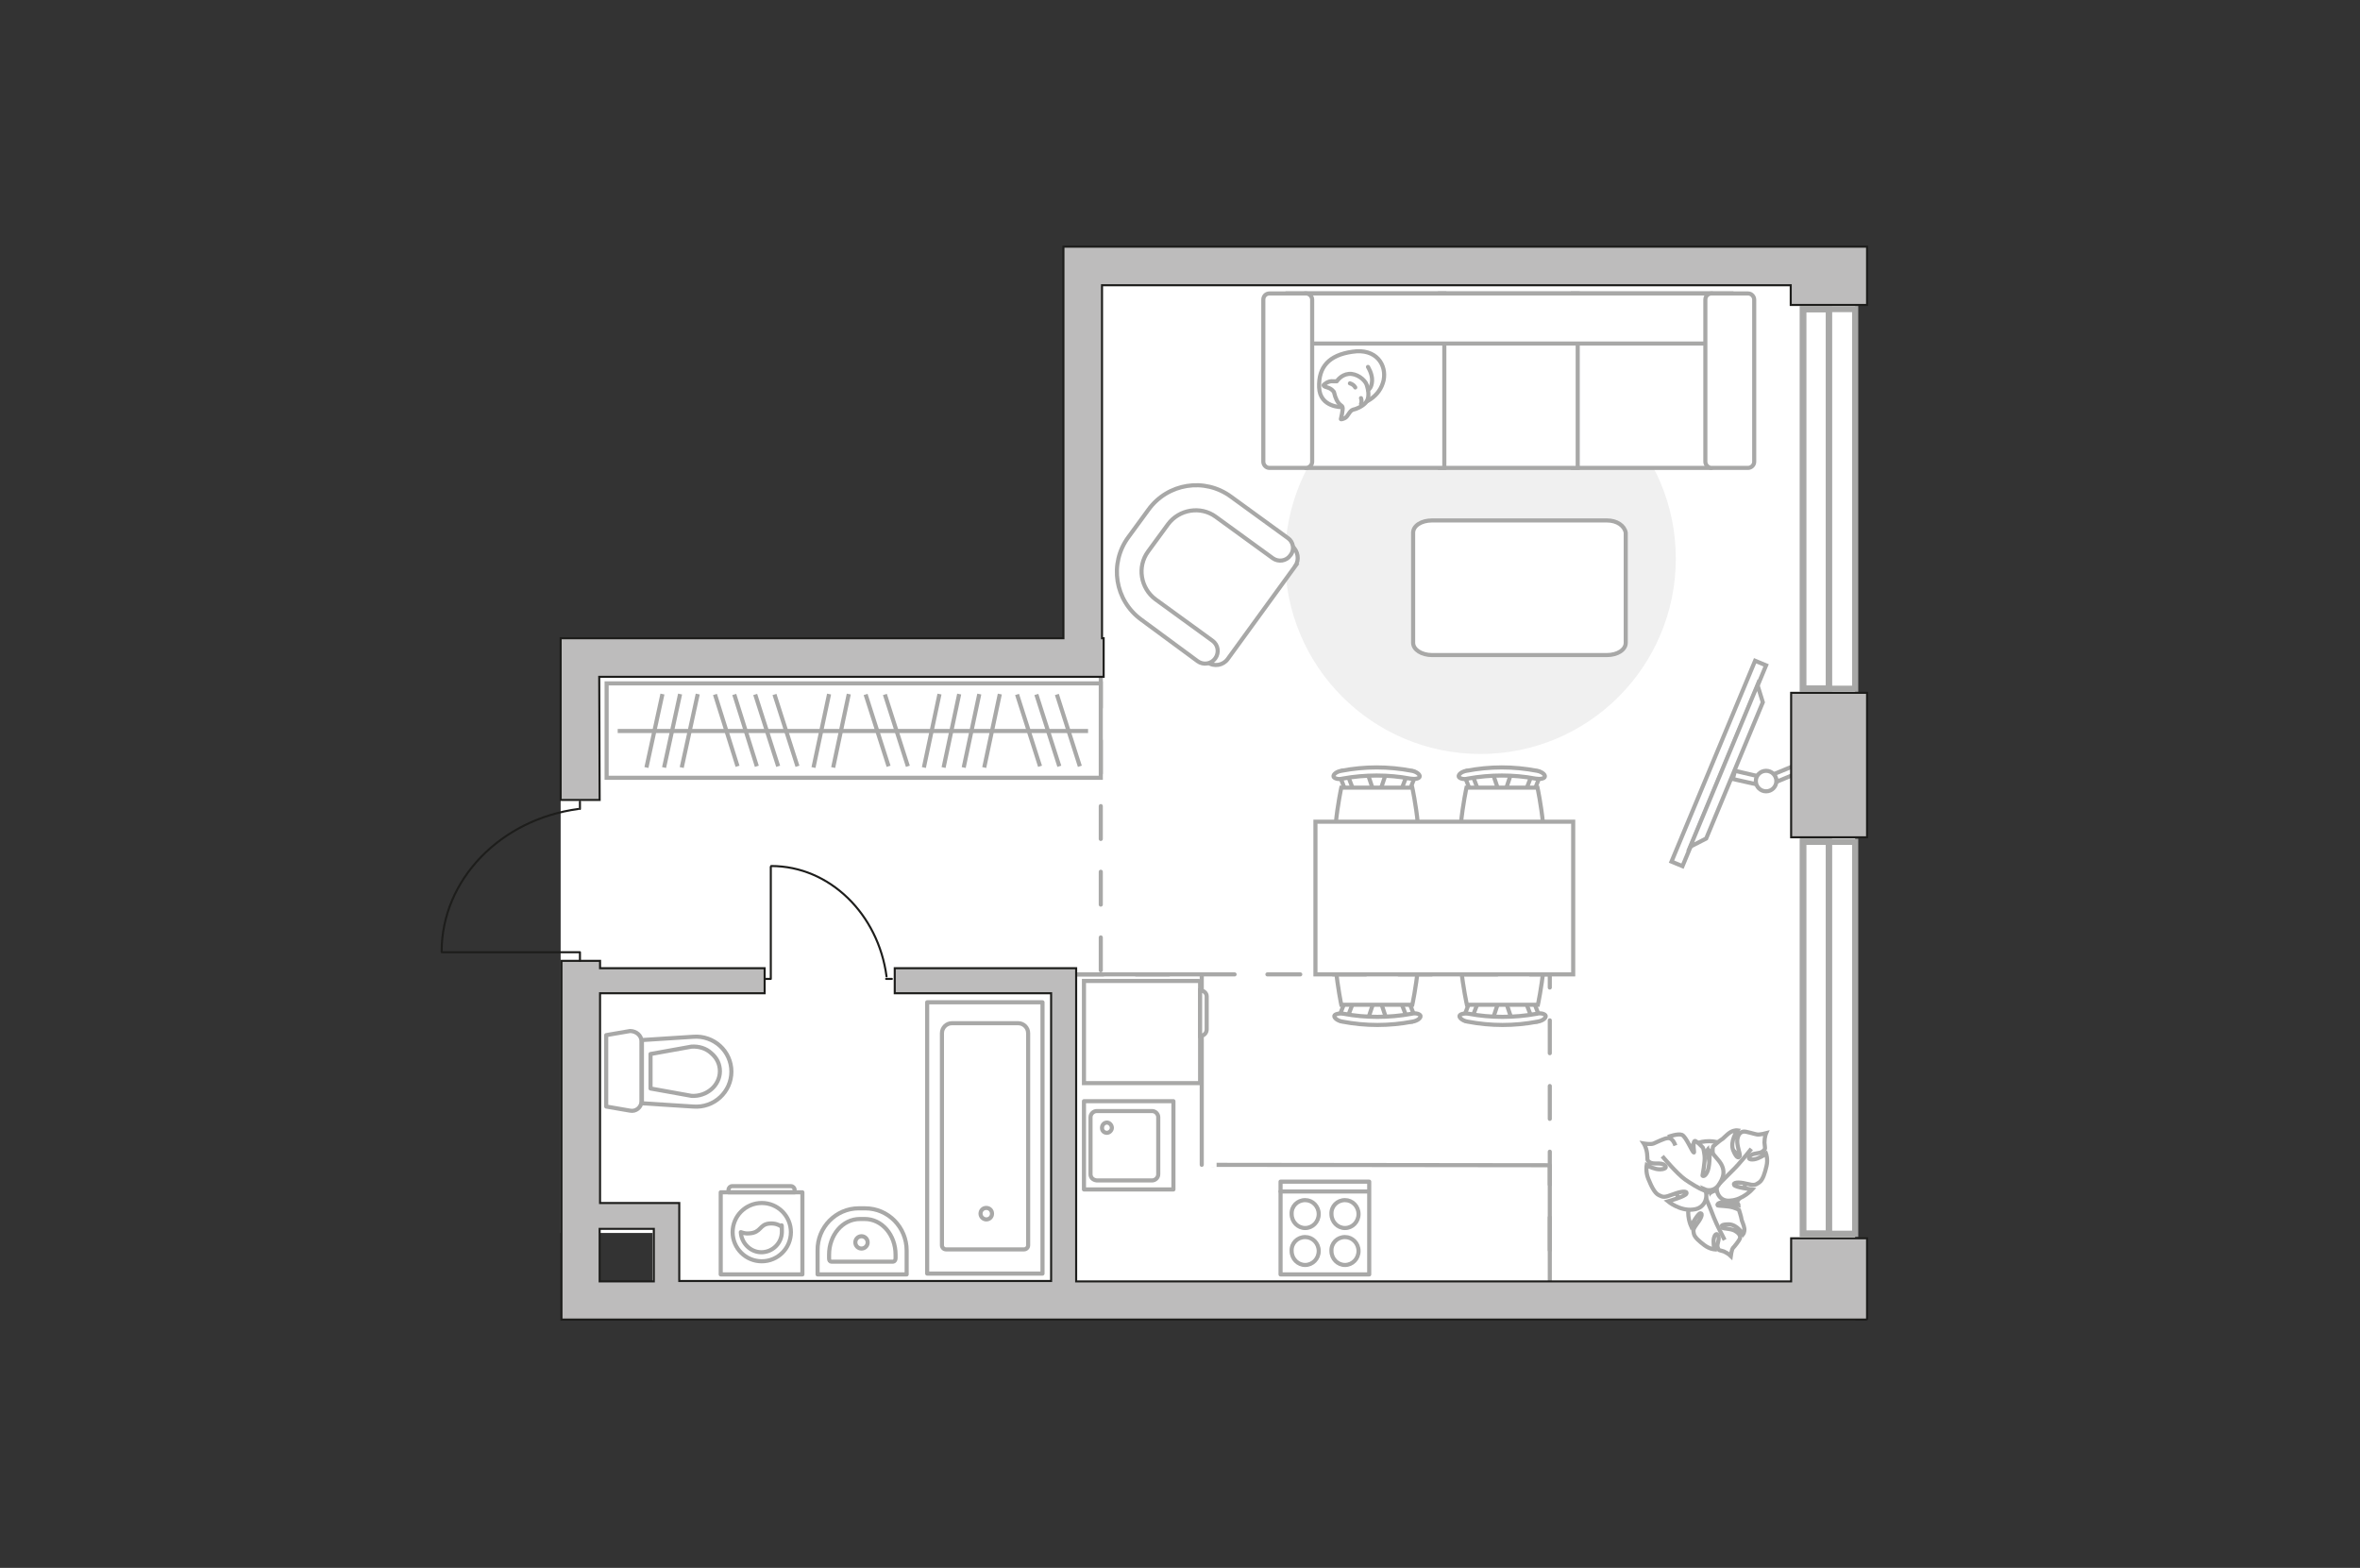 <?xml version="1.0" encoding="UTF-8"?>
<svg id="_Слой_1" data-name="Слой_1" xmlns="http://www.w3.org/2000/svg" version="1.1" viewBox="0 0 575 382">
  <rect x="0" y="0" width="575" height="382" fill="#333333" stroke="none"/>
  <!-- Generator: Adobe Illustrator 29.5.0, SVG Export Plug-In . SVG Version: 2.1.0 Build 137)  -->
  <defs>
    <style>
      .st0, .st1, .st2, .st3, .st4, .st5, .st6 {
        stroke: #a8a8a7;
      }

      .st0, .st3, .st4, .st6, .st7, .st8 {
        fill: none;
      }

      .st0, .st3, .st5, .st6, .st7, .st8 {
        stroke-linecap: round;
      }

      .st0, .st3, .st5, .st7, .st8 {
        stroke-linejoin: round;
      }

      .st9 {
        fill: #bdbcbc;
      }

      .st9, .st2, .st4, .st6 {
        stroke-miterlimit: 10;
      }

      .st9, .st8 {
        stroke: #1d1d1b;
        stroke-width: .5px;
      }

      .st1 {
        stroke-miterlimit: 10;
        stroke-width: 1px;
      }

      .st1, .st2, .st10, .st5 {
        fill: #fff;
      }

      .st3 {
        stroke-dasharray: 8;
      }

      .st11 {
        fill: #f0f0f0;
      }

      .st6 {
        stroke-width: 1.5px;
      }

      .st7 {
        stroke: #8c8c8c;
      }
    </style>
  </defs>
  <g id="bg">
    <polygon class="st10" points="136.6 155.5 259.1 155.5 259.1 60.1 452 60.1 452 321.6 159 321.6 159 300.4 136.6 300.4 136.6 155.5"/>
  </g>
  <g id="furniture">
    <path id="Vector_148" class="st0" d="M262.3,237.4h30.5v46.4c-.1,0,84.8.1,84.8.1v29.2"/>
    <g>
      <path id="Vector_8" class="st2" d="M292.2,239h-28.1v24.9h28.1c.1,0,.2-.1.2-.2v-24.5c0,0-.1-.2-.2-.2Z"/>
      <path id="Vector_9" class="st2" d="M294,250.8v-8.1c0-.7-.7-1.4-1.6-1.4v11.1c.9,0,1.6-.7,1.6-1.6Z"/>
    </g>
    <g>
      <polyline class="st8" points="185.9 238.5 187.8 238.5 187.8 211.2"/>
      <line class="st8" x1="215.9" y1="238.5" x2="217.3" y2="238.5"/>
      <path class="st8" d="M187.9,211c14.3,0,26.1,11.8,28.1,26.9"/>
    </g>
    <g>
      <g>
        <path class="st0" d="M195.5,290.5h-19.9v20h19.9v-20Z"/>
        <path class="st0" d="M192.7,289h-14.3c-.5,0-.9.4-.9.9v.6h16.1v-.6c0-.5-.4-.9-.9-.9Z"/>
      </g>
      <circle class="st0" cx="185.6" cy="300.2" r="7.1"/>
      <path class="st0" d="M187.5,298.1c-2.5.2-2,2.2-4.9,2.4-.9.1-1.5-.1-2.1-.3.1,2.6,2.3,4.9,5,4.9s5-2.2,5-5-.1-.9-.2-1.3c-.5-.4-1.5-.8-2.8-.7Z"/>
    </g>
    <path id="Vector_51" class="st11" d="M360.7,88.5c26.3,0,47.6,21.3,47.6,47.6s-21.3,47.6-47.6,47.6-47.6-21.3-47.6-47.6,21.4-47.6,47.6-47.6Z"/>
    <path id="Vector_84" class="st5" d="M396.1,129.8v26.8c0,1.7-2,3-4.6,3h-42.6c-2.5,0-4.6-1.3-4.6-3v-26.8c0-1.7,2-3,4.6-3h42.6c2.5,0,4.3,1.3,4.6,3Z"/>
    <g>
      <path id="Vector_54" class="st2" d="M416.8,114h-33.6v-42.5h33.6v42.5Z"/>
      <path id="Vector_55" class="st2" d="M384.4,114h-33.6v-42.5h33.6v42.5Z"/>
      <path id="Vector_56" class="st2" d="M351.9,114h-33.6v-42.5h33.6v42.5Z"/>
      <path id="Vector_57" class="st2" d="M313.7,83.7v-12.2h108l-3.1,12.2h-104.9Z"/>
      <path id="Vector_58" class="st2" d="M417,71.5h8.9c.9,0,1.5.8,1.5,1.5v39.5c0,.9-.8,1.5-1.5,1.5h-8.9c-.9,0-1.5-.8-1.5-1.5v-39.5c0-.8.6-1.5,1.5-1.5Z"/>
      <path id="Vector_59" class="st2" d="M309.3,71.5h8.9c.9,0,1.5.8,1.5,1.5v39.5c0,.9-.8,1.5-1.5,1.5h-8.9c-.9,0-1.5-.8-1.5-1.5v-39.5c0-.8.6-1.5,1.5-1.5Z"/>
      <g>
        <path class="st5" d="M337.1,92.7c.8-3.8-1.8-7.9-7.6-7-5.7.8-8.3,3.7-8.1,8.7.2,5,5.7,4.8,5.7,4.8,5.6-.2,9.1-2.7,10-6.5Z"/>
        <path class="st5" d="M327.1,99.2c.2.4-.4,2.9-.4,2.9,0,0,0,.2.9-.2.9-.4,1.1-1.8,2.1-2.1,1-.2,2.6-1,3.2-1.9.8-1.1.5-2.9.1-4.1-.4-1.3-2.5-2.9-4.4-2.7-1.9.2-2.9,1.8-2.9,1.8h-.8c-1.4-.2-2.4.9-2.4.9,0,0-.2.3.9.6s1.6,1.1,1.6,1.1c.8,3.4,2,3.1,2.1,3.7Z"/>
        <path class="st5" d="M328.9,93.4c1,.3,1.3,1,1.3,1"/>
        <path class="st5" d="M331.6,98.4c.3-.6,0-1.4,0-1.4"/>
        <path class="st0" d="M333.3,89.4s1.1,1.7,1,3.4c-.1,1.9-1,2.2-1,2.2"/>
      </g>
    </g>
    <g>
      <path id="Vector_60" class="st2" d="M418.2,295.7c4.8-1,7.9-5.7,7-10.5-1-4.8-5.7-7.9-10.5-7-4.8,1-7.9,5.7-7,10.5,1,4.8,5.7,7.9,10.5,7Z"/>
      <path class="st2" d="M416,292.5s-.3-1.6,1.3-2.2c1.6-.7,3.3-.9,4.8,1.1s1.5,2.2,1.5,2.2c0,0-2.5-.8-3.9-.7-1.4.2-1.3.7-1.2.8s2.6.1,3.8.5c1.2.4,1.4.6,1.4.6,0,0,.6,1.9.6,2.2s.6,1.5.7,2.3c.1.9-.3,1.4-.3,1.4,0,0-1.5-2.4-3.5-2.4s-1.9.5-1.6.8,2.4.2,3.3.9c1,.6,1.2,1.3,1,1.8s-1.3,1.9-1.7,2.3c-.3.4-.5,1.9-.5,1.9,0,0-.6-.6-1.7-1.1-1.2-.4-1.2-.1-1.5-1-.3-.8.6-2,.1-2.9s-1.1.3-1.1,1.4.2,2,.2,2c0,0-1.2-.1-2.4-1-1.2-.9-2.4-1.9-2.6-2.8s-.2-1.1.8-2.5c1.1-1.4,1.4-2.5.8-2.5s-2.3,3.1-2.3,3.1c0,0-1.2-2.7-.4-5,1-2.3,3.6-2,4.4-1.2Z"/>
      <path class="st2" d="M420.2,302.1s-1.9-3.6-2.6-5.4c-.4-1.1-1.3-3.3-1.7-4.2-.5-1.3-.6-2.7-.4-4.1"/>
      <path class="st2" d="M418.4,288.7s-1.5,1-3-.4-2.5-3.1-1-5.6,1.6-2.6,1.6-2.6c0,0,.3,3.1,1.1,4.5.8,1.4,1.4,1,1.4.9s-1.1-2.9-1.2-4.4.1-1.8.1-1.8c0,0,1.7-1.5,2.1-1.7.3-.1,1.3-1.3,2.2-1.8.9-.5,1.6-.4,1.6-.4,0,0-1.9,2.7-1,4.9.9,2.2,1.5,1.8,1.6,1.3s-.8-2.6-.6-4c.2-1.3.8-1.8,1.5-1.9.6-.1,2.6.6,3.3.7.7.1,2.2-.3,2.2-.3,0,0-.4.9-.4,2.3.1,1.4.4,1.4-.4,2.1s-2.4.3-3.2,1.2c-.7.9.8,1,2,.5s2-1.1,2-1.1c0,0,.5,1.4.1,3-.4,1.7-.9,3.4-1.8,4s-1.1.8-3.1.3-3.3-.3-3,.3c.3.6,4.4,1.1,4.4,1.1,0,0-2.3,2.5-5.2,2.7-2.9.4-3.8-2.4-3.3-3.8Z"/>
      <path class="st2" d="M426.7,279.9s-2.9,3.7-4.5,5.2l-3.7,3.7c-1.2,1.1-2.6,1.9-4.2,2.3"/>
      <g>
        <path class="st2" d="M408.2,279.1c-.5-1.4-1.2-1.9-1.9-1.8-.7,0-2.7,1-3.4,1.3-.7.3-2.4,0-2.4,0,0,0,.6.9.8,2.4.2,1.6-.2,1.6.7,2.2.9.6,2.7-.1,3.6.7.9.8-.7,1.2-2.1.9-1.3-.3-2.3-.9-2.3-.9,0,0-.3,1.6.4,3.3.7,1.7,1.5,3.5,2.6,4,1,.5,1.3.6,3.4-.2,2.1-.8,3.5-.9,3.3-.2-.2.7-4.5,1.9-4.5,1.9,0,0,2.9,2.4,6.1,2,3.2-.3,3.7-3.5,2.9-4.9,0,0,1.8.8,3.2-.9,1.3-1.8,2.1-3.8.1-6.2-2-2.4-2.2-2.5-2.2-2.5,0,0,.2,3.3-.4,5-.6,1.6-1.3,1.4-1.3,1.2s.7-3.3.5-4.9-.4-1.9-.4-1.9c0,0-1.7-1.8-2-1.6-.6.4,0,2.9-.2,2.8-.4-.1-1.9-3.9-2.9-4.3s-3.4.5-3.4.5"/>
        <path class="st2" d="M405,281.7s3.6,4.3,5.6,5.7c1.3.9,3.2,2.1,4.7,2.7"/>
      </g>
    </g>
    <g>
      <rect class="st1" x="392.2" y="184.5" width="53" height="2.9" transform="translate(86.2 501.1) rotate(-67.4)"/>
      <polygon class="st2" points="415.7 204.3 429.5 171.1 428.2 166.9 411.8 206.3 415.7 204.3"/>
      <g>
        <path class="st2" d="M432.6,189.4c.2.4.2.8.2,1.1l9.6-4-.7-1.8-9.5,3.9c0,.3.3.5.4.8Z"/>
        <path class="st2" d="M428,191.1c-.2-.7-.1-1.4.3-2l-5.6-1.3-.5,2,5.8,1.3Z"/>
      </g>
      <circle class="st2" cx="430.3" cy="190.3" r="2.5"/>
    </g>
    <g>
      <g id="Group_2">
        <g id="Group_3">
          <path id="Vector_10" class="st2" d="M337.8,248.3l-1.6-4.8h-1.3l-1.6,4.8h4.5Z"/>
        </g>
        <g id="Group_4">
          <path id="Vector_11" class="st2" d="M342.2,243.7c-.5.1-.8.4-.7.9l1.5,3.9c0,.3.5.5,1.1.4.5-.1.8-.4.7-.9l-1.5-3.9c0-.3-.4-.5-.9-.5-.1,0-.2,0-.2.1Z"/>
        </g>
        <g id="Group_5">
          <path id="Vector_12" class="st2" d="M327.7,244l-1.5,3.9c-.2.4.1.8.7.9.5.1,1.1,0,1.2-.4l1.5-3.9c.2-.4-.1-.8-.7-.9h-.2c-.4,0-.9.2-1,.4Z"/>
        </g>
        <path id="Vector_13" class="st2" d="M326.8,244.8h17.3s3.6-16.6,0-20.2c-3.1-3.1-14.2-3.1-17.3,0-3.5,3.6,0,20.2,0,20.2Z"/>
        <path id="Vector_14" class="st2" d="M325.1,247.5c-.1.5.8,1.2,1.9,1.4,5.7,1.1,11.5,1.1,17.2,0,1.2-.2,2-.9,1.9-1.4-.1-.4-1.1-.8-2.2-.5-5.5,1-11.2,1-16.5,0-1.2-.2-2.2.1-2.3.5Z"/>
      </g>
      <g id="Group_21" data-name="Group_2">
        <g id="Group_31" data-name="Group_3">
          <path id="Vector_101" data-name="Vector_10" class="st2" d="M368.3,248.3l-1.6-4.8h-1.4l-1.6,4.8h4.6Z"/>
        </g>
        <g id="Group_41" data-name="Group_4">
          <path id="Vector_111" data-name="Vector_11" class="st2" d="M372.6,243.7c-.5.1-.8.4-.7.9l1.5,3.9c0,.3.5.5,1.1.4.5-.1.8-.4.7-.9l-1.5-3.9c0-.3-.4-.5-.9-.5q-.1,0-.2.1Z"/>
        </g>
        <g id="Group_51" data-name="Group_5">
          <path id="Vector_121" data-name="Vector_12" class="st2" d="M358.1,244l-1.5,3.9c-.2.4.1.8.7.9.6.1,1.1,0,1.2-.4l1.5-3.9c.2-.4-.1-.8-.7-.9h-.2c-.4,0-.8.2-1,.4Z"/>
        </g>
        <path id="Vector_131" data-name="Vector_13" class="st2" d="M357.4,244.8h17.3s3.6-16.6,0-20.2c-3.1-3.1-14.2-3.1-17.3,0-3.7,3.6,0,20.2,0,20.2Z"/>
        <path id="Vector_141" data-name="Vector_14" class="st2" d="M355.6,247.5c-.1.5.8,1.2,1.9,1.4,5.7,1.1,11.5,1.1,17.2,0,1.2-.2,2-.9,1.9-1.4-.1-.4-1.1-.8-2.2-.5-5.5,1-11.2,1-16.5,0-1.2-.2-2.2.1-2.3.5Z"/>
      </g>
      <g id="Group_22" data-name="Group_2">
        <g id="Group_32" data-name="Group_3">
          <path id="Vector_102" data-name="Vector_10" class="st2" d="M363.7,188.4l1.6,4.8h1.3l1.6-4.8h-4.5Z"/>
        </g>
        <g id="Group_42" data-name="Group_4">
          <path id="Vector_112" data-name="Vector_11" class="st2" d="M359.3,193c.5-.1.8-.4.7-.9l-1.5-3.9c0-.3-.5-.5-1.1-.4-.5.1-.8.4-.7.9l1.5,3.9c0,.3.4.5.9.5s.2,0,.2-.1Z"/>
        </g>
        <g id="Group_52" data-name="Group_5">
          <path id="Vector_122" data-name="Vector_12" class="st2" d="M373.8,192.7l1.5-3.9c.2-.4-.1-.8-.7-.9-.5-.1-1.1,0-1.2.4l-1.5,3.9c-.2.4.1.8.7.9h.2c.4,0,.8-.3,1-.4Z"/>
        </g>
        <path id="Vector_132" data-name="Vector_13" class="st2" d="M374.6,191.9h-17.3s-3.6,16.6,0,20.2c3.1,3.1,14.2,3.1,17.3,0,3.6-3.6,0-20.2,0-20.2Z"/>
        <path id="Vector_142" data-name="Vector_14" class="st2" d="M376.4,189.2c.1-.5-.8-1.2-1.9-1.4-5.7-1.1-11.5-1.1-17.2,0-1.2.2-2,.9-1.9,1.4.1.4,1.1.8,2.2.5,5.5-1,11.2-1,16.5,0,1.2.2,2.2,0,2.3-.5Z"/>
      </g>
      <g id="Group_23" data-name="Group_2">
        <g id="Group_33" data-name="Group_3">
          <path id="Vector_103" data-name="Vector_10" class="st2" d="M333.2,188.4l1.6,4.8h1.3l1.6-4.8h-4.5Z"/>
        </g>
        <g id="Group_43" data-name="Group_4">
          <path id="Vector_113" data-name="Vector_11" class="st2" d="M328.9,193c.5-.1.8-.4.7-.9l-1.5-3.9c0-.3-.5-.5-1.1-.4-.5.1-.8.4-.7.9l1.5,3.9c0,.3.4.5.9.5s.1,0,.2-.1Z"/>
        </g>
        <g id="Group_53" data-name="Group_5">
          <path id="Vector_123" data-name="Vector_12" class="st2" d="M343.4,192.7l1.5-3.9c.2-.4-.1-.8-.7-.9-.5-.1-1.1,0-1.2.4l-1.5,3.9c-.2.4.1.8.7.9h.2c.4,0,.7-.3,1-.4Z"/>
        </g>
        <path id="Vector_133" data-name="Vector_13" class="st2" d="M344.1,191.9h-17.3s-3.6,16.6,0,20.2c3.1,3.1,14.2,3.1,17.3,0,3.6-3.6,0-20.2,0-20.2Z"/>
        <path id="Vector_143" data-name="Vector_14" class="st2" d="M345.9,189.2c.1-.5-.8-1.2-1.9-1.4-5.7-1.1-11.5-1.1-17.2,0-1.2.2-2,.9-1.9,1.4.1.4,1.1.8,2.2.5,5.5-1,11.2-1,16.5,0,1.2.2,2.2,0,2.3-.5Z"/>
      </g>
      <path id="Vector_35" class="st2" d="M383.3,237.4v-37.2h-62.8v37.2h62.8Z"/>
    </g>
    <g>
      <path id="Vector_37" class="st2" d="M315.6,137.9l-16.5,22.7c-1.1,1.5-3.3,1.9-4.8.8l-15.7-11.4c-5.7-4.1-7-12.2-2.9-17.9l5.5-7.6c4.1-5.7,12.2-7,17.9-2.9l15.7,11.4c1.5,1.3,1.8,3.4.8,4.9Z"/>
      <path id="Vector_38" class="st2" d="M314.4,135.3c-1,1.4-2.9,1.7-4.3.7l-13.9-10.1c-3.7-2.7-8.9-1.8-11.6,1.8l-4.9,6.7c-2.7,3.7-1.8,8.9,1.8,11.6l13.9,10.1c1.4,1,1.7,2.9.7,4.3-1,1.4-2.9,1.7-4.3.7l-13.7-10.1c-6.5-4.7-7.9-13.7-3.2-20.1l4.9-6.7c4.7-6.5,13.7-7.9,20.1-3.2l13.9,10.1c1.3.9,1.7,2.8.6,4.2Z"/>
    </g>
  </g>
  <g id="plan">
    <line class="st3" x1="268.2" y1="164.4" x2="268.2" y2="237.4"/>
    <polyline class="st3" points="260.8 237.4 377.6 237.4 377.6 313.6"/>
    <g>
      <rect class="st2" x="147.8" y="166.5" width="120.4" height="23"/>
      <line class="st4" x1="243.6" y1="169.1" x2="239.8" y2="187"/>
      <line class="st4" x1="238.6" y1="169.1" x2="234.8" y2="187"/>
      <line class="st4" x1="257.5" y1="169.2" x2="263.1" y2="186.7"/>
      <line class="st4" x1="252.5" y1="169.2" x2="258.1" y2="186.7"/>
      <line class="st4" x1="247.8" y1="169.2" x2="253.4" y2="186.7"/>
      <line class="st4" x1="233.7" y1="169.1" x2="229.9" y2="187"/>
      <line class="st4" x1="228.9" y1="169.1" x2="225.1" y2="187"/>
      <line class="st4" x1="215.6" y1="169.2" x2="221.2" y2="186.7"/>
      <line class="st4" x1="210.9" y1="169.2" x2="216.5" y2="186.7"/>
      <line class="st4" x1="206.8" y1="169.1" x2="203" y2="187"/>
      <line class="st4" x1="202" y1="169.1" x2="198.2" y2="187"/>
      <line class="st4" x1="161.4" y1="169.1" x2="157.5" y2="187"/>
      <line class="st4" x1="165.7" y1="169.1" x2="161.8" y2="187"/>
      <line class="st4" x1="170" y1="169.1" x2="166.1" y2="187"/>
      <line class="st4" x1="188.7" y1="169.2" x2="194.3" y2="186.7"/>
      <line class="st4" x1="184" y1="169.2" x2="189.6" y2="186.7"/>
      <line class="st4" x1="178.9" y1="169.2" x2="184.4" y2="186.7"/>
      <line class="st4" x1="174.2" y1="169.2" x2="179.7" y2="186.7"/>
      <line class="st4" x1="265.1" y1="178.1" x2="150.5" y2="178.1"/>
    </g>
    <g>
      <g id="Group_27">
        <path id="Vector_140" class="st0" d="M285.9,268.3v21.5h-21.8v-21.5h21.8Z"/>
      </g>
      <path id="Vector_141" class="st0" d="M265.7,286.1v-13.9c0-.8.7-1.5,1.5-1.5h13.5c.8,0,1.5.7,1.5,1.5v13.9c0,.8-.7,1.5-1.5,1.5h-13.5c-.9-.1-1.5-.7-1.5-1.5Z"/>
      <path id="Vector_139" class="st0" d="M270.9,274.8c0-.7-.6-1.3-1.2-1.3s-1.2.5-1.2,1.3.6,1.2,1.2,1.2,1.2-.6,1.2-1.2Z"/>
    </g>
    <g>
      <path id="Vector_142" class="st0" d="M333.5,310.5h-21.5v-22.6h21.6v22.6h-.1Z"/>
      <g id="Group_28">
        <g id="Group_29">
          <path id="Vector_143" class="st0" d="M318,301.4c1.8,0,3.3,1.5,3.3,3.4s-1.5,3.4-3.3,3.4-3.3-1.5-3.3-3.4c-.1-1.9,1.4-3.4,3.3-3.4Z"/>
          <path id="Vector_144" class="st0" d="M318,292.4c1.8,0,3.3,1.5,3.3,3.4s-1.5,3.4-3.3,3.4-3.3-1.5-3.3-3.4c-.1-1.9,1.4-3.4,3.3-3.4Z"/>
        </g>
        <g id="Group_30">
          <path id="Vector_145" class="st0" d="M327.7,301.4c1.8,0,3.3,1.5,3.3,3.4s-1.5,3.4-3.3,3.4-3.3-1.5-3.3-3.4c-.1-1.9,1.4-3.4,3.3-3.4Z"/>
          <path id="Vector_146" class="st0" d="M327.7,292.4c1.8,0,3.3,1.5,3.3,3.4s-1.5,3.4-3.3,3.4-3.3-1.5-3.3-3.4c-.1-1.9,1.4-3.4,3.3-3.4Z"/>
        </g>
      </g>
      <path id="Vector_147" class="st0" d="M312,290.3h21.3"/>
    </g>
    <g>
      <rect class="st0" x="225.9" y="244.2" width="28.1" height="66.1"/>
      <path class="st0" d="M240.3,297.1c.8,0,1.4-.6,1.4-1.4s-.6-1.4-1.4-1.4-1.4.6-1.4,1.4c0,.8.7,1.4,1.4,1.4Z"/>
      <path class="st0" d="M250.5,251.7v51.7c0,.6-.5,1-1,1h-19c-.6,0-1-.5-1-1v-51.7c0-1.3,1.1-2.4,2.4-2.4h16.2c1.3,0,2.4,1.1,2.4,2.4Z"/>
    </g>
    <g>
      <path id="Vector_134" class="st0" d="M209.2,294.4h1.6c5.6,0,10.1,4.6,10.1,10.3v5.8h-21.7v-5.8c-.1-5.7,4.5-10.3,10-10.3Z"/>
      <path id="Vector_133" class="st0" d="M209.5,297h1.2c4.2,0,7.5,3.9,7.5,8.7v.9c0,.4-.3.8-.6.8h-15c-.4,0-.6-.3-.6-.8v-.9c0-4.8,3.3-8.7,7.5-8.7Z"/>
      <circle class="st0" cx="209.9" cy="302.7" r="1.5"/>
    </g>
    <g>
      <path id="wc" class="st0" d="M168.5,255.1"/>
      <g id="Group_26">
        <path id="Vector_130" class="st0" d="M156.3,253.7v14.6c0,1.5-1.4,2.6-2.8,2.3l-5.8-1v-17.4l5.8-1c1.5,0,2.8,1.1,2.8,2.5Z"/>
        <path id="Vector_131" class="st0" d="M178.2,261.1c0,4.9-4.2,8.9-9.3,8.5l-12.5-.8v-15.4l12.5-.8c5-.4,9.3,3.5,9.3,8.5Z"/>
        <path id="Vector_132" class="st0" d="M158.5,265.2l10,1.8c1.8.1,3.5-.5,4.8-1.6s2.1-2.7,2.1-4.4-.7-3.2-2.1-4.4c-1.3-1.2-3-1.7-4.8-1.6l-10,1.8v8.4Z"/>
      </g>
    </g>
    <g>
      <rect class="st9" x="436.4" y="168.8" width="18.5" height="35.2"/>
      <path class="st9" d="M454.9,321.6v-19.9h-18.5v10.5h-174.2v-70.1h0v-2.5h0v-3.7h-44.2v6.1h38.1v70.1h-90.6v-19h-19.3v-51.1h40.1v-6.1h-40.1v-1.8h-9.4v78h0v9.4h318.1ZM146.1,299.4h13.2v12.8h-13.2v-12.8Z"/>
      <polygon class="st9" points="146 164.9 268.9 164.9 268.9 155.5 268.5 155.5 268.5 69.5 436.3 69.5 436.3 74.3 454.9 74.3 454.9 60.1 441.3 60.1 441.3 60.1 268.5 60.1 268.5 60.1 259.1 60.1 259.1 155.5 146 155.5 146 155.5 136.6 155.5 136.6 194.9 146.1 194.9 146 164.9"/>
    </g>
    <g>
      <polyline class="st8" points="141.3 234.1 141.3 232 107.7 232"/>
      <line class="st8" x1="141.3" y1="197.1" x2="141.3" y2="195.3"/>
      <path class="st8" d="M107.6,231.9c0-17.7,14.5-32.3,33.3-34.8"/>
    </g>
  </g>
  <g id="windows">
    <g>
      <rect class="st6" x="439.3" y="205.1" width="6.3" height="95.5"/>
      <g>
        <rect class="st6" x="439.3" y="205.1" width="6.3" height="95.5"/>
        <rect class="st6" x="439.3" y="205.1" width="12.7" height="95.5"/>
      </g>
    </g>
    <g>
      <rect class="st6" x="439.3" y="75.3" width="6.3" height="92.5"/>
      <g>
        <rect class="st6" x="439.3" y="75.3" width="6.3" height="92.5"/>
        <rect class="st6" x="439.3" y="75.3" width="12.7" height="92.5"/>
      </g>
    </g>
  </g>
  <g id="points">
    <path id="r1" class="st7" d="M327.7,155.5"/>
    <path id="k1" class="st7" d="M332.3,265"/>
    <path id="s1" class="st7" d="M200.1,269.6"/>
    <path id="h1" class="st7" d="M168.2,212.4"/>
    <path id="g1" class="st7" d="M209.4,183.7"/>
  </g>
</svg>
